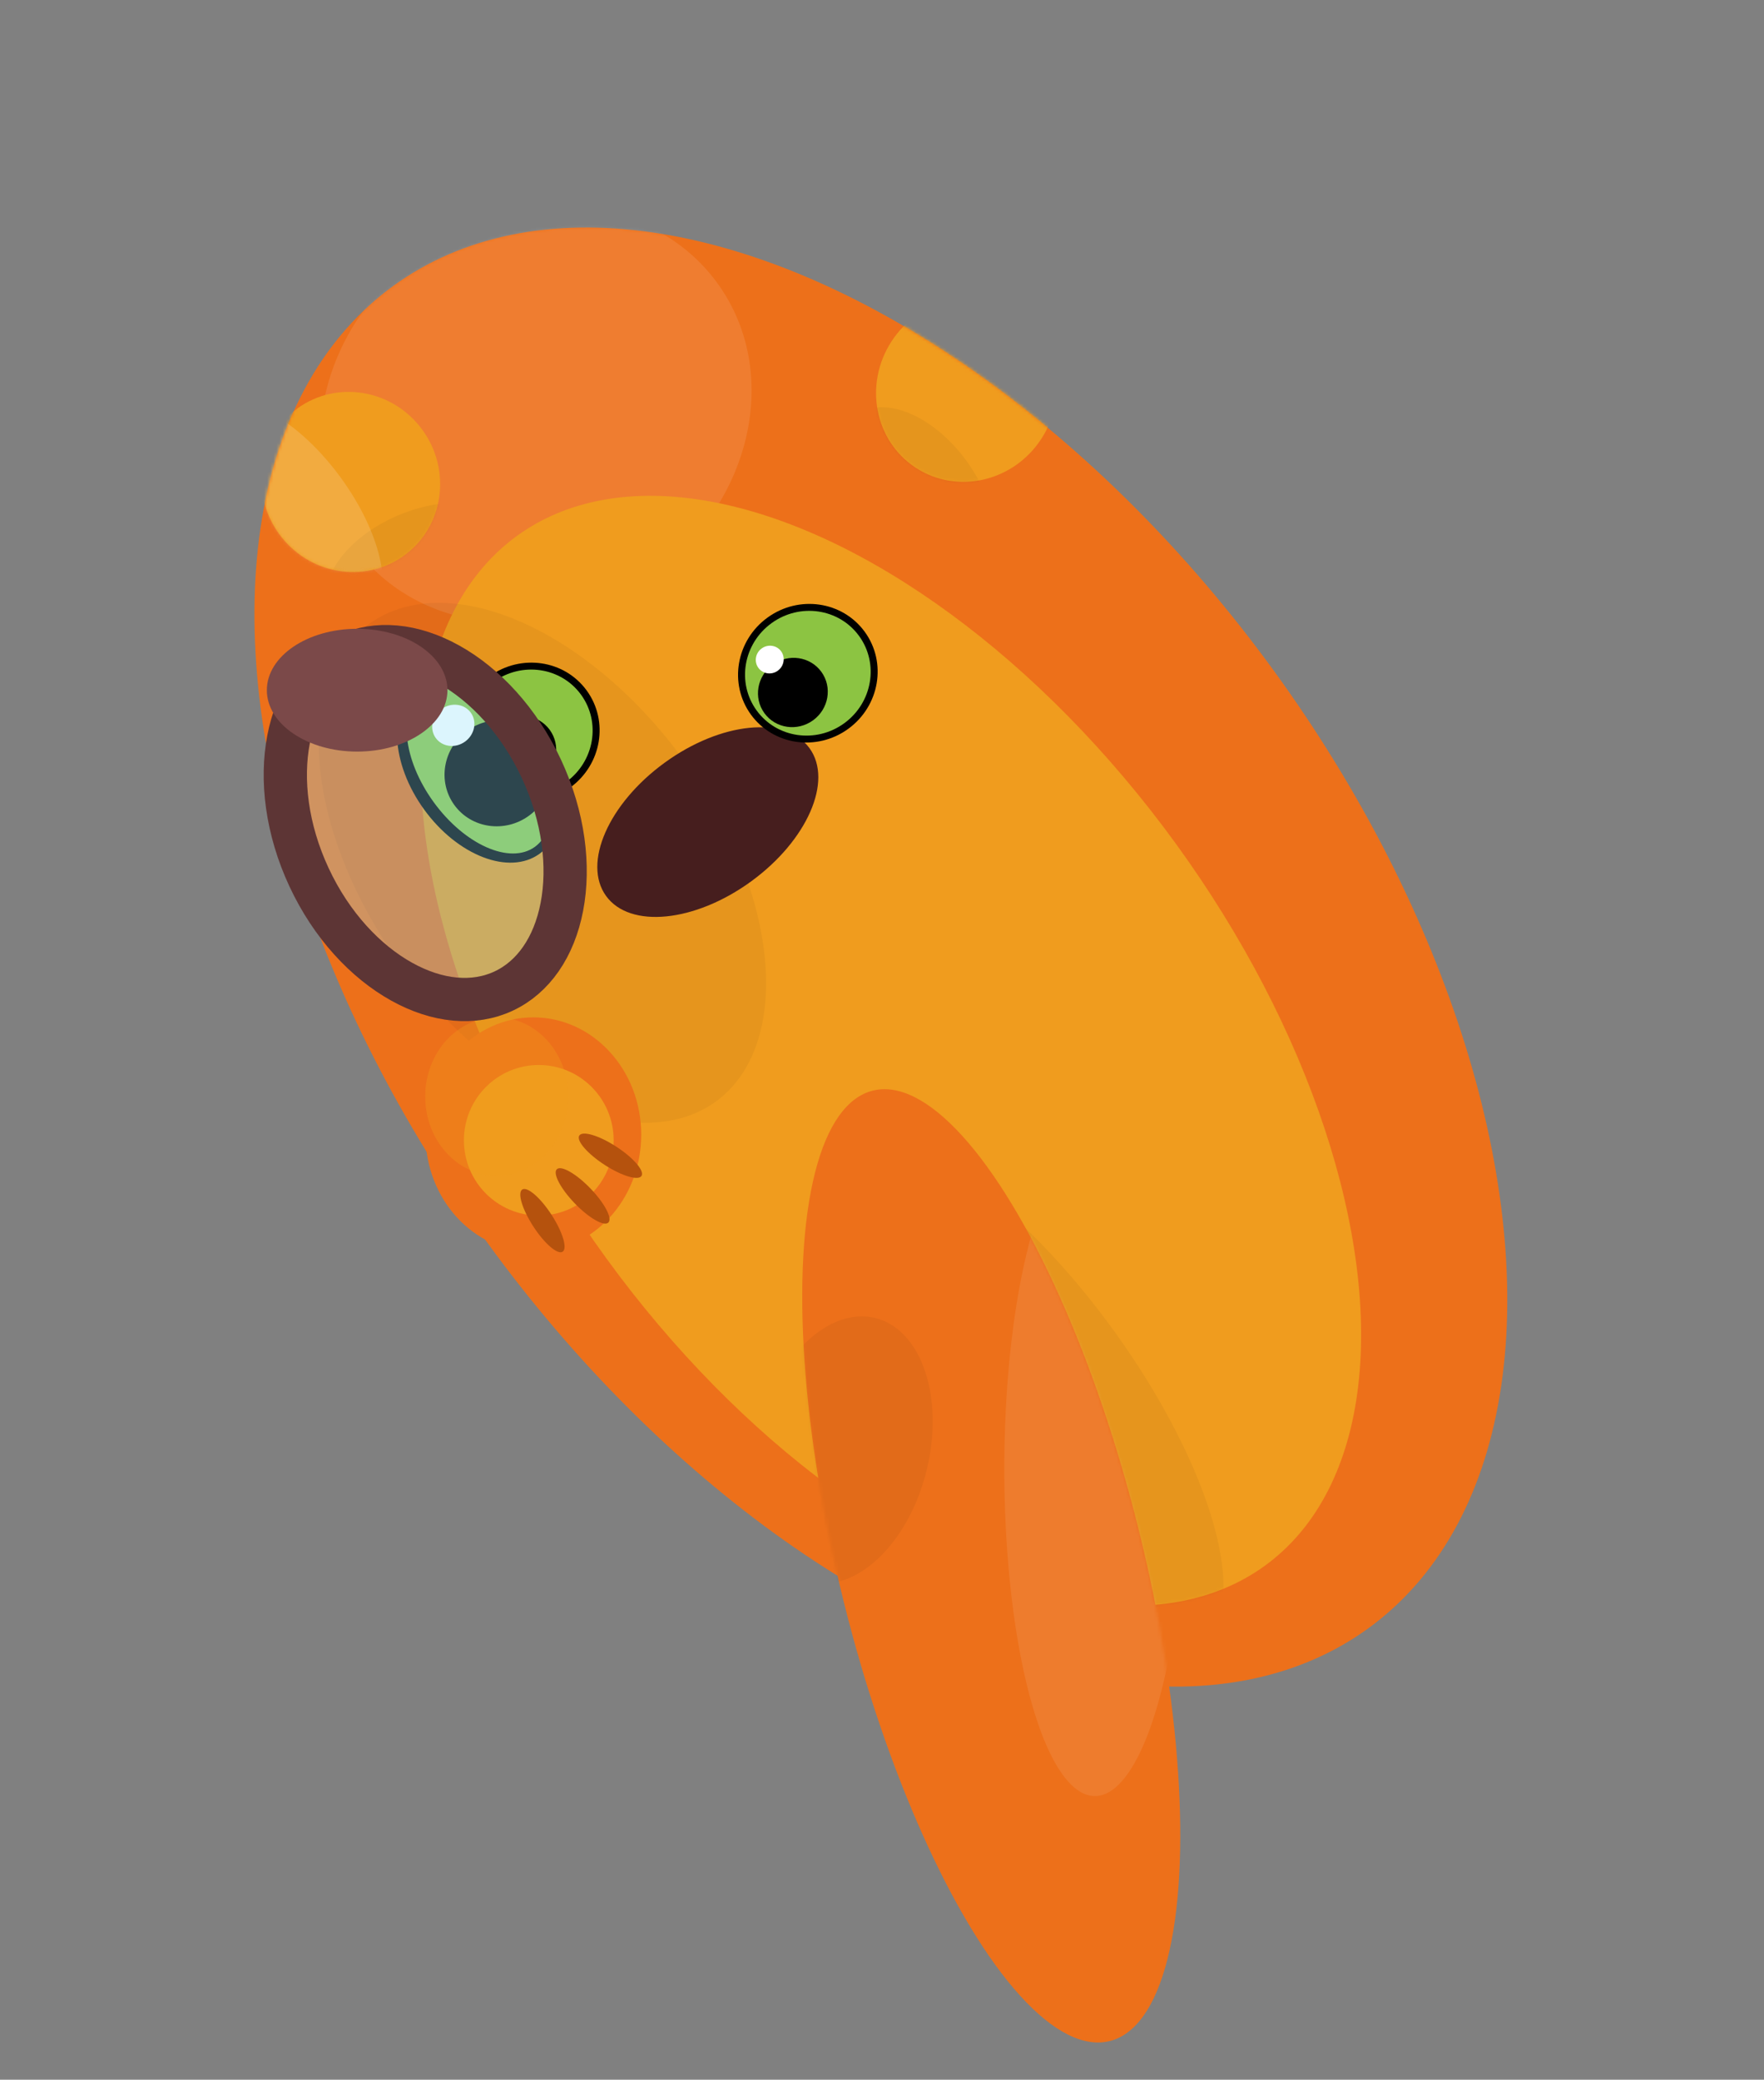 <?xml version="1.0" encoding="UTF-8"?> <svg xmlns="http://www.w3.org/2000/svg" width="571" height="673" viewBox="0 0 571 673" fill="none"><rect x="0" y="0" width="571" height="673" fill="#808080" stroke="none"/><ellipse cx="174.002" cy="366.948" rx="34.918" ry="37.947" fill="#ED701A"></ellipse><ellipse cx="175.759" cy="368.777" rx="24.236" ry="24.365" fill="#F09C1E"></ellipse><ellipse cx="162.145" cy="354.625" rx="23.145" ry="25.625" fill="#F09C1E" fill-opacity="0.33"></ellipse><ellipse cx="285.13" cy="309.71" rx="157.377" ry="268.481" transform="rotate(-36 285.13 309.71)" fill="#ED701A"></ellipse><mask id="mask0_49_565" style="mask-type:luminance" maskUnits="userSpaceOnUse" x="82" y="73" width="406" height="473"><ellipse cx="285.13" cy="309.71" rx="157.377" ry="268.481" transform="rotate(-36 285.13 309.71)" fill="white"></ellipse></mask><g mask="url(#mask0_49_565)"><ellipse cx="354.08" cy="398.43" rx="14.018" ry="30.55" transform="rotate(12 354.08 398.43)" fill="#F09C1E"></ellipse><ellipse cx="327.743" cy="359.771" rx="14.018" ry="30.55" transform="rotate(-2 327.743 359.771)" fill="#F09C1E"></ellipse><ellipse cx="375.99" cy="421.085" rx="11.29" ry="30.217" transform="rotate(13 375.99 421.085)" fill="#F09C1E"></ellipse><ellipse cx="356.867" cy="375.104" rx="20.225" ry="56.977" transform="rotate(-36 356.867 375.104)" fill="white" fill-opacity="0.212"></ellipse><ellipse cx="173.471" cy="134.324" rx="72.619" ry="64.141" transform="rotate(-36 173.471 134.324)" fill="white" fill-opacity="0.094"></ellipse><ellipse cx="288.392" cy="340.044" rx="114.007" ry="205.958" transform="rotate(-36 288.392 340.044)" fill="#F09C1E"></ellipse><mask id="mask1_49_565" style="mask-type:luminance" maskUnits="userSpaceOnUse" x="136" y="160" width="305" height="360"><ellipse cx="288.392" cy="340.044" rx="114.007" ry="205.958" transform="rotate(-36 288.392 340.044)" fill="white"></ellipse></mask><g mask="url(#mask1_49_565)"><ellipse cx="330.963" cy="451.507" rx="36.212" ry="98.836" transform="rotate(-36 330.963 451.507)" fill="black" fill-opacity="0.043"></ellipse></g><ellipse cx="175.572" cy="279.2" rx="56.527" ry="95.511" transform="rotate(-36 175.572 279.2)" fill="black" fill-opacity="0.043"></ellipse><ellipse cx="229.116" cy="266.037" rx="40.691" ry="23.765" transform="rotate(-36 229.116 266.037)" fill="#461E1E"></ellipse><ellipse cx="113.55" cy="155.967" rx="28.661" ry="29.406" transform="rotate(-36 113.55 155.967)" fill="#F09C1E"></ellipse><mask id="mask2_49_565" style="mask-type:luminance" maskUnits="userSpaceOnUse" x="84" y="126" width="59" height="60"><ellipse cx="113.55" cy="155.967" rx="28.661" ry="29.406" transform="rotate(-36 113.55 155.967)" fill="white"></ellipse></mask><g mask="url(#mask2_49_565)"><ellipse cx="136.702" cy="185.151" rx="19.976" ry="32.93" transform="rotate(-113 136.702 185.151)" fill="black" fill-opacity="0.048"></ellipse><ellipse cx="95.404" cy="165.61" rx="18.541" ry="41.145" transform="rotate(-36 95.404 165.61)" fill="white" fill-opacity="0.149"></ellipse></g><ellipse cx="28.909" cy="30.002" rx="28.909" ry="30.002" transform="matrix(-0.839 -0.545 -0.545 0.839 353.438 116.815)" fill="#F09C1E"></ellipse><mask id="mask3_49_565" style="mask-type:luminance" maskUnits="userSpaceOnUse" x="283" y="96" width="60" height="60"><ellipse cx="28.909" cy="30.002" rx="28.909" ry="30.002" transform="matrix(-0.839 -0.545 -0.545 0.839 353.438 116.815)" fill="white"></ellipse></mask><g mask="url(#mask3_49_565)"><ellipse cx="296.694" cy="160.909" rx="19.976" ry="32.93" transform="rotate(-36 296.694 160.909)" fill="black" fill-opacity="0.048"></ellipse></g></g><ellipse cx="171.499" cy="236.859" rx="22.777" ry="22.243" transform="rotate(-36 171.499 236.859)" fill="black"></ellipse><ellipse cx="171.499" cy="236.859" rx="20.499" ry="20.019" transform="rotate(-36 171.499 236.859)" fill="#8CC442"></ellipse><ellipse cx="168.743" cy="242.89" rx="11.389" ry="11.122" transform="rotate(-36 168.743 242.89)" fill="black"></ellipse><ellipse cx="159.163" cy="232.439" rx="4.555" ry="4.449" transform="rotate(-36 159.163 232.439)" fill="white"></ellipse><ellipse cx="154.965" cy="249.176" rx="21.817" ry="33.5" transform="rotate(-36 154.965 249.176)" fill="black"></ellipse><ellipse cx="154.94" cy="248.993" rx="18" ry="30.963" transform="rotate(-36 154.94 248.993)" fill="#8CC442"></ellipse><ellipse cx="161.225" cy="250.221" rx="17.5" ry="17" transform="rotate(-36 161.225 250.221)" fill="black"></ellipse><ellipse cx="146.725" cy="234.722" rx="7" ry="6.5" transform="rotate(-36 146.725 234.722)" fill="white"></ellipse><ellipse cx="261.499" cy="217.859" rx="22.777" ry="22.243" transform="rotate(-36 261.499 217.859)" fill="black"></ellipse><ellipse cx="261.499" cy="217.859" rx="20.499" ry="20.019" transform="rotate(-36 261.499 217.859)" fill="#8CC442"></ellipse><ellipse cx="256.653" cy="224.093" rx="11.389" ry="11.122" transform="rotate(-36 256.653 224.093)" fill="black"></ellipse><ellipse cx="249.163" cy="213.439" rx="4.555" ry="4.449" transform="rotate(-36 249.163 213.439)" fill="white"></ellipse><ellipse cx="320.864" cy="506.714" rx="49.138" ry="158.493" transform="rotate(-14 320.864 506.714)" fill="#ED701A"></ellipse><mask id="mask4_49_565" style="mask-type:luminance" maskUnits="userSpaceOnUse" x="259" y="352" width="124" height="309"><ellipse cx="320.864" cy="506.714" rx="49.138" ry="158.493" transform="rotate(-14 320.864 506.714)" fill="white"></ellipse></mask><g mask="url(#mask4_49_565)"><ellipse cx="354.405" cy="475.282" rx="29.32" ry="105.939" fill="white" fill-opacity="0.084"></ellipse><ellipse cx="272.726" cy="469.221" rx="28" ry="44" transform="rotate(14 272.726 469.221)" fill="black" fill-opacity="0.048"></ellipse></g><ellipse cx="172.644" cy="367.169" rx="34.918" ry="37.947" fill="#ED701A"></ellipse><ellipse cx="174.401" cy="368.998" rx="24.236" ry="24.365" fill="#F09C1E"></ellipse><ellipse cx="160.788" cy="354.846" rx="23.145" ry="25.625" fill="#F09C1E" fill-opacity="0.33"></ellipse><path d="M112.286 211.967C121.881 207.493 133.634 208.539 145.298 215.031C156.953 221.519 167.99 233.228 175.255 248.807C182.52 264.387 184.395 280.368 181.873 293.466C179.348 306.575 172.595 316.25 163 320.724C153.405 325.199 141.653 324.152 129.988 317.66C118.333 311.173 107.296 299.464 100.031 283.884C92.767 268.305 90.891 252.324 93.414 239.226C95.938 226.117 102.691 216.442 112.286 211.967Z" fill="#90DFF8" fill-opacity="0.314" stroke="#5D3535" stroke-width="14"></path><ellipse cx="115.608" cy="223.348" rx="29.227" ry="19.87" fill="#7B4949"></ellipse><ellipse cx="175.583" cy="395" rx="3.5" ry="12" transform="rotate(-33 175.583 395)" fill="#B5520D"></ellipse><ellipse cx="188.583" cy="387" rx="3.5" ry="12" transform="rotate(-44 188.583 387)" fill="#B5520D"></ellipse><ellipse cx="197.583" cy="374" rx="3.5" ry="12" transform="rotate(-57 197.583 374)" fill="#B5520D"></ellipse></svg> 